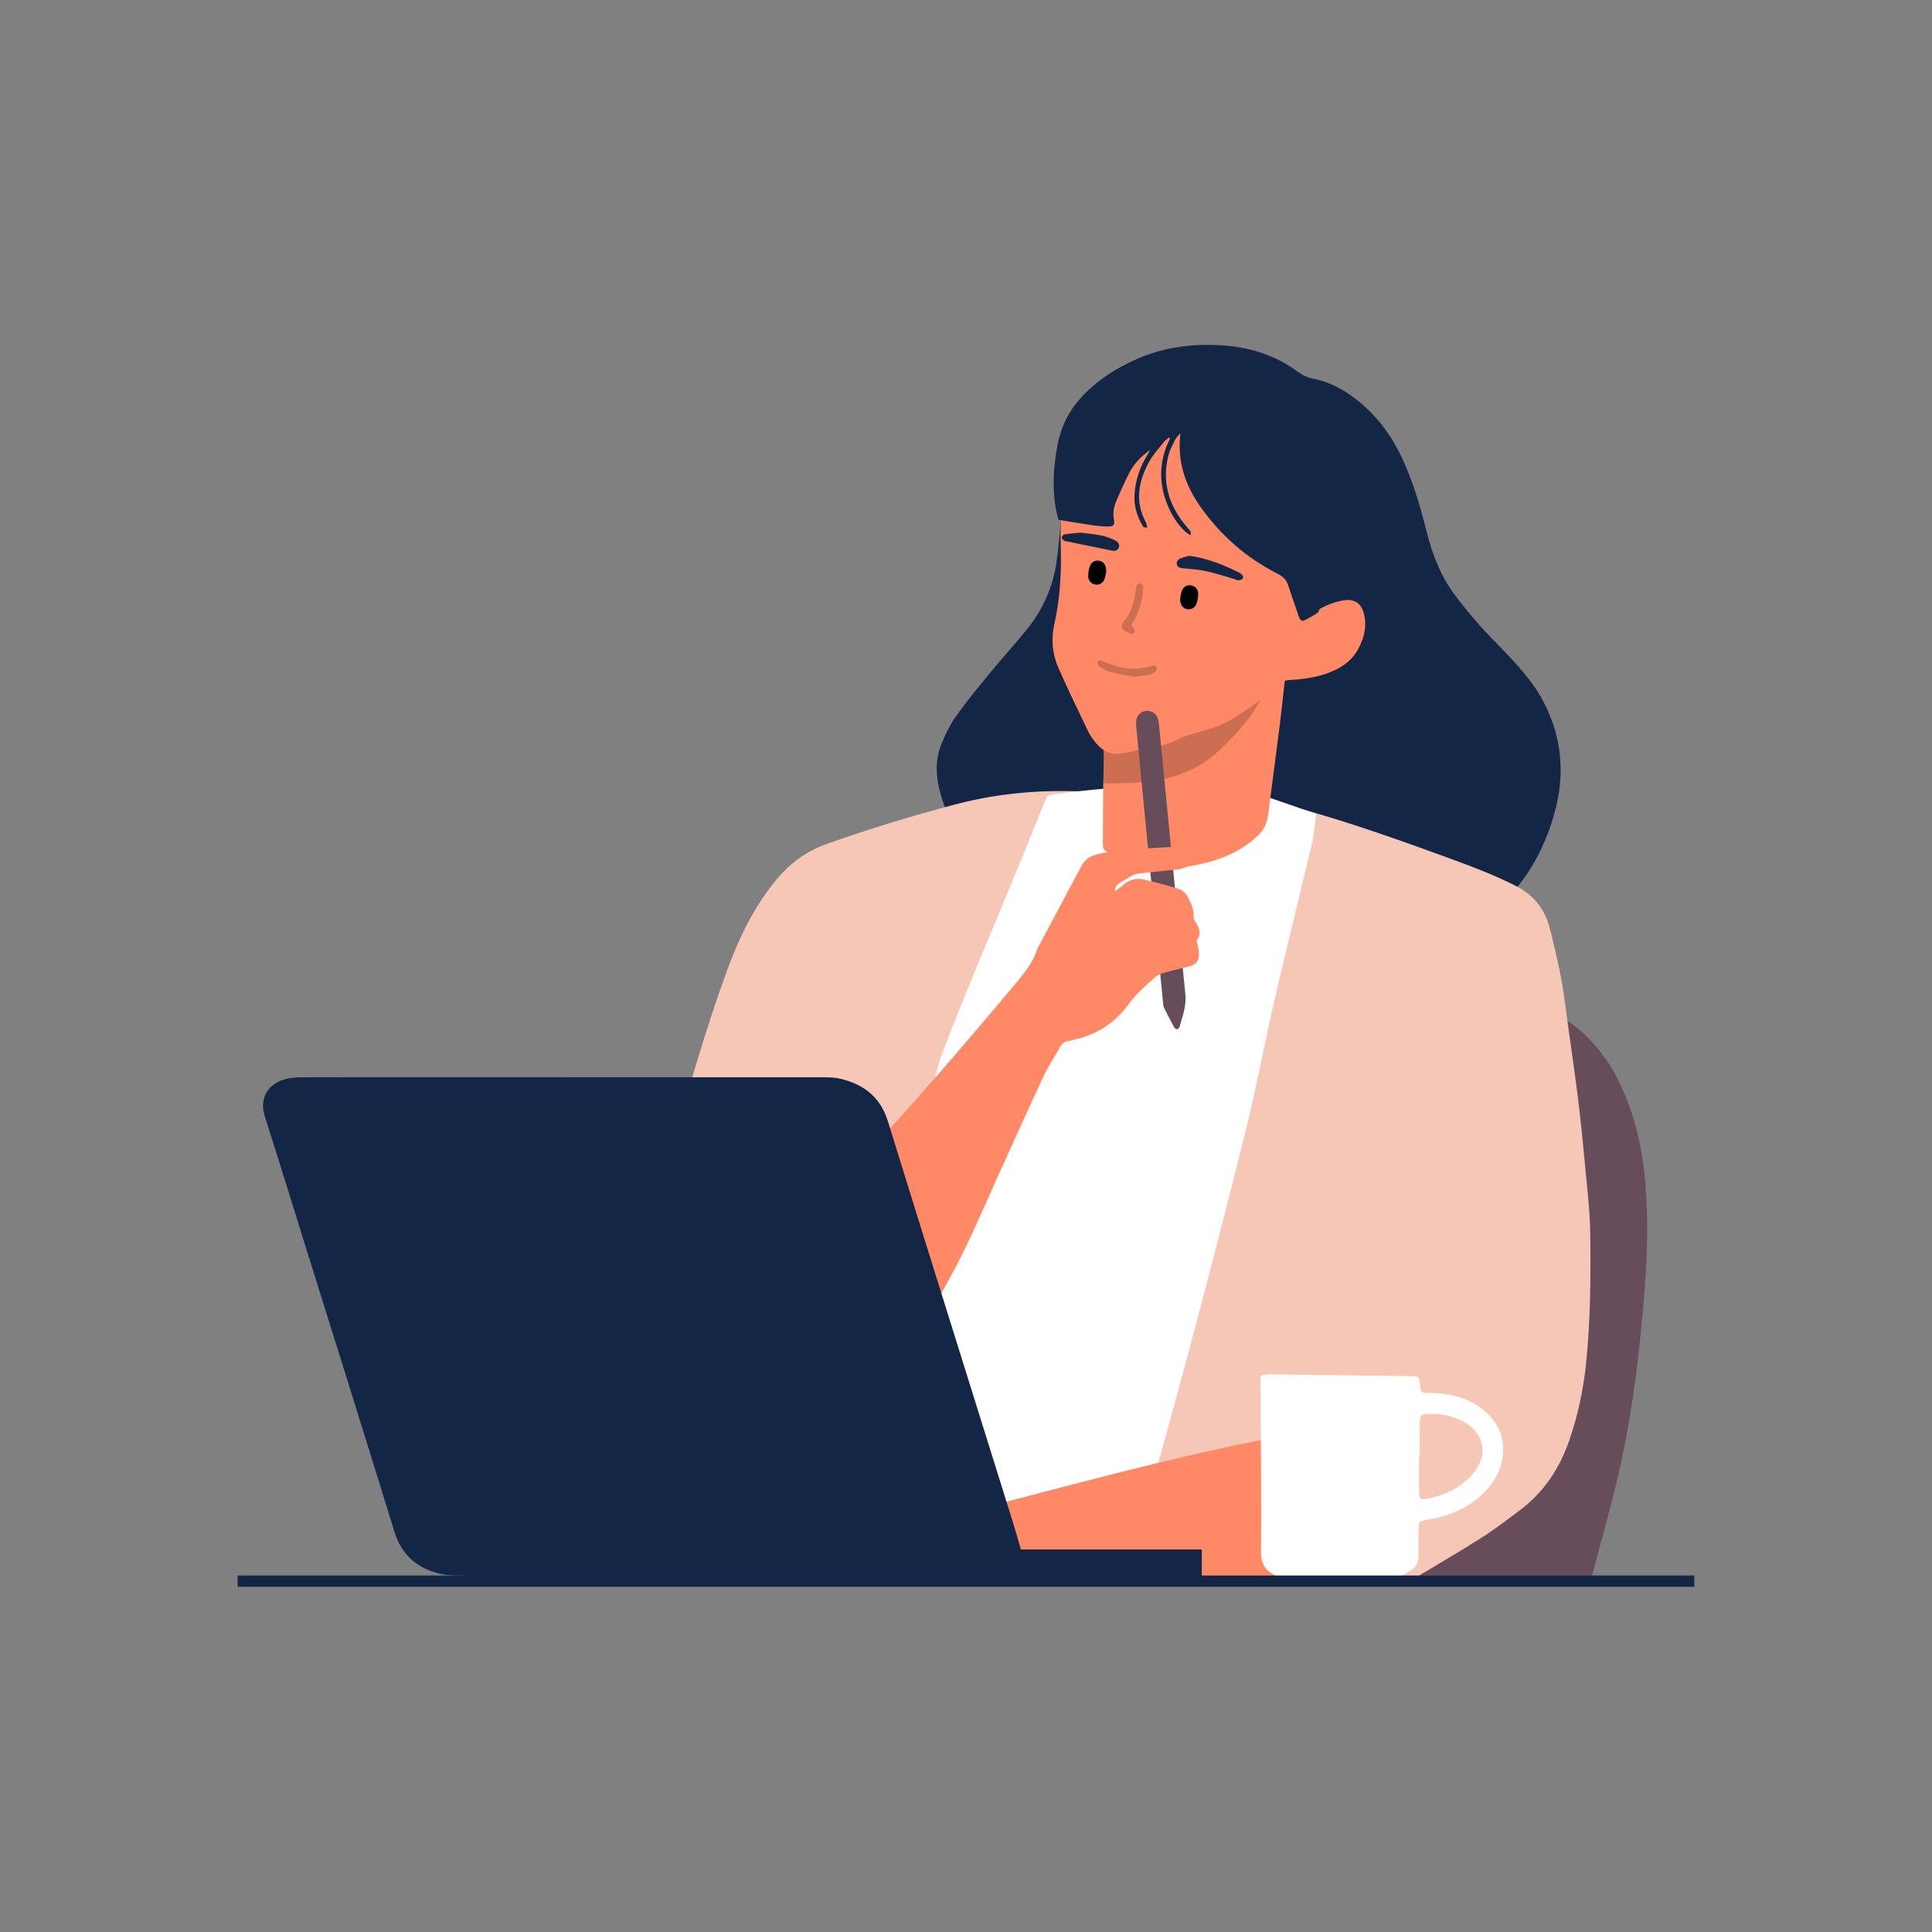 <?xml version="1.0" encoding="UTF-8"?>
<svg data-bbox="492 714 3015.848 2571.274" viewBox="0 0 4000 4000" height="4000" width="4000" xmlns="http://www.w3.org/2000/svg" data-type="color">
    <rect x="0" y="0" width="4000" height="4000" fill="#808080" stroke="none"/>
    <g>
        <path d="M3295.302 3264.774c14.563-54.489 29.5-108.88 43.611-163.485 28.422-109.981 46.073-221.85 57.369-334.78 8.193-81.906 15.449-163.89 13.804-246.332-1.446-72.466-8.406-144.194-31.143-213.594-13.318-40.649-30.293-79.583-54.915-114.767-51.536-73.642-123.118-114.74-211.29-126.854-44.6-6.127-86.33 5.893-125.631 26.993-30.219 16.225-56.573 37.37-80.371 61.956-49.119 50.746-86.427 109.558-117.262 172.617-43.414 88.784-77.976 180.894-99.965 277.386-22.732 99.75-44.694 199.677-66.9 299.546-26.565 119.474-53.033 238.969-79.529 358.459-.206.928-.207 1.902-.304 2.854l752.526.001z" fill="#674D5A" data-color="1"/>
        <path d="M2613.691 2006.001c118.14-2.603 234.252-18.095 347.762-52.861 135.628-41.541 217.508-133.364 256.106-266.97 24.706-85.518 16.004-167.939-28.594-245.242-12.801-22.188-29.164-42.702-46.136-62.012-24.624-28.015-51.907-53.678-76.876-81.407-19.175-21.296-37.348-43.62-54.51-66.576-29.395-39.318-46.286-84.397-58.171-131.704-13.061-51.99-28.19-103.31-51.062-152.092-25.582-54.561-62.072-99.573-112.393-133.219-22.215-14.854-46.274-24.952-72.325-30.256-11.013-2.242-20.523-6.574-29.629-13.335-46.315-34.392-99.237-51.345-156.17-55.231-61.922-4.226-122.505 3.434-179.645 28.933-41.32 18.44-79.367 42.313-110.5 75.849-4.855 5.23-9.231 11.031-13.073 17.05-7.529 11.799-10.168 24.477-6.143 38.402 1.078 3.727.993 8.642-.542 12.141-15.318 34.892-19.266 71.918-20.792 109.336-2.264 55.49-5.877 110.834-13.478 165.899-7.264 52.625-28.396 99.214-61.34 140.283-24.242 30.22-50.615 58.721-75.236 88.648-24.3 29.536-48.573 59.193-70.926 90.192-11.899 16.502-20.884 35.439-29.096 54.192-13.49 30.805-14.347 63.008-6.633 95.658 11.307 47.861 33.078 90.432 63.115 129.193 61.321 79.13 139.437 135.507 231.459 173.877 96.251 40.133 196.147 64.472 300.196 71.021 24.785 1.559 49.75.231 74.632.231z" fill="#132646" data-color="2"/>
        <path d="M2933.401 3264.774c44.621-26.871 89.737-52.965 133.68-80.901 26.992-17.16 52.449-36.795 78.141-55.929 50.365-37.51 83.729-87.248 103.971-146.302 17.609-51.372 29.009-104.165 34.516-158.068 9.303-91.065 10.056-182.528 8.616-273.917-.647-41.053-5.48-82.081-9.32-123.035-4.823-51.433-9.731-102.885-16.139-154.136-8.364-66.903-18.65-133.564-27.312-200.432-5.975-46.125-16.558-91.239-27.304-136.361-1.328-5.577-2.89-11.1-4.423-16.626-10.687-38.514-33.354-66.605-69.502-84.91-40.243-20.379-82.009-36.757-124.225-52.248-98.772-36.245-197.81-71.73-298.909-101.065-69.527-20.174-140.215-35.05-212.471-40.458-29-2.171-58.332-.69-87.482.169-27.249.803-54.441 3.664-81.689 4.291-15.214.351-30.504-1.844-45.737-3.159-103.763-8.958-206.252-3.361-307.507 23.173-90.749 23.781-180.3 51.114-268.705 82.448-43.235 15.324-77.675 41.118-106.628 76.847-44.996 55.526-75.228 118.264-99.593 184.734-44.156 120.467-78.888 243.811-114.128 367.027-35.288 123.386-63.336 248.364-82.487 375.266-8.212 54.412-14.711 109.108-15.376 164.21-.96 79.655 14.348 157.014 36.033 233.186 9.812 34.466 21.739 68.328 32.588 102.501 1.413 4.45 2.118 9.125 3.151 13.696l1568.241-.001z" fill="#F6C7B7" data-color="3"/>
        <path d="M2333.104 3264.774c6.242-23.039 12.407-46.1 18.739-69.115 38.313-139.26 77.614-278.257 114.742-417.832 39.219-147.431 77.53-295.125 114.003-443.255 21.717-88.2 38.259-177.661 58.703-266.19 24.75-107.174 51.441-213.899 76.611-320.978 4.659-19.823 6.091-40.404 9.262-62.371-40.822-14.118-79.992-27.879-119.331-41.138-11.759-3.963-24.009-2.005-35.191 2.292-6.733 2.587-12.601 2.711-19.332 1.526-41.912-7.379-83.862-14.552-125.823-21.652-11.297-1.911-22.394-3.529-33.543 2.429-4.654 2.487-11.198 2.15-16.845 1.958-66.319-2.263-131.8 6.399-197.351 14.508-8.233 1.018-11.234 5.574-13.881 12.164-18.365 45.713-36.654 91.459-55.422 137.007-32.801 79.602-66.192 158.961-98.824 238.631-20.847 50.899-41.666 101.845-60.699 153.433-8.22 22.28-12.672 46.074-17.507 69.456-22.856 110.531-46.152 220.984-67.509 331.808-15.475 80.301-28.169 161.137-42.088 241.737a1456738.494 1456738.494 0 0 0-70.774 410.06c-1.462 8.478-2.592 17.013-3.876 25.521l585.936.001z" fill="#FFFFFF" data-color="4"/>
        <path d="M2904.678 3264.774c-.172-9.067-.541-18.136-.484-27.201.28-44.029 1.167-88.06.835-132.083-.184-24.373-2.543-48.723-3.491-73.1-.294-7.562-3.713-12.241-9.664-16.35-28.269-19.518-59.427-30.487-93.726-32.419-4.746-.268-9.52-.037-14.566-.037-1.277-2.059-2.312-3.553-3.171-5.142-8.993-16.653-19.046-22.201-37.362-19.475-29.803 4.435-59.691 8.519-89.28 14.136-119.833 22.749-238.588 50.45-356.726 80.628-142.685 36.448-284.944 74.554-427.483 111.577-84.687 21.997-169.579 43.203-254.318 64.998-12.012 3.09-23.706 7.438-35.507 11.324-12.302 4.05-22.047 11.263-27.88 23.146h284.351c2.59-.887 5.164-2.485 7.771-2.542 13.559-.298 27.128-.32 40.69-.12 2.05.03 4.075 1.732 6.111 2.661h166.59c3.939-.958 7.877-2.745 11.817-2.752 95.116-.156 190.233-.152 285.349-.002 3.389.005 6.776 1.795 10.163 2.754l539.981-.001z" fill="#FF8966" data-color="5"/>
        <path d="M2364.698 3264.774c-3.388-.958-6.774-2.749-10.163-2.754-95.116-.15-190.233-.154-285.349.002-3.941.007-7.878 1.794-11.817 2.752h307.329z" fill="#FFFFFF" data-color="4"/>
        <path d="M1890.779 3264.774c-2.037-.929-4.062-2.631-6.111-2.661-13.561-.2-27.13-.178-40.69.12-2.608.057-5.182 1.655-7.771 2.542l54.572-.001z" fill="#FFFFFF" data-color="4"/>
        <path d="M2630.292 1380.168c-1.318-3.013-2.619-6.033-3.957-9.038-7.139-16.033-19.696-24.817-37.021-24.841-16.687-.024-33.452 1.022-50.05 2.823-53.911 5.848-106.792 16.706-157.261 36.957-17.661 7.086-34.457 16.473-51.243 25.559-16.872 9.132-27.337 23.739-31.721 42.351-3.286 13.948-5.059 28.281-8.845 42.075-7.997 29.134-4.397 58.906-5.274 88.325-1.625 54.485-.935 109.036-1.548 163.556-.091 8.118 2.172 12.824 9.94 16.582 79.804 38.608 160.812 42.035 243.075 8.878 25.475-10.268 48.491-24.699 68.464-43.835 12.309-11.794 18.671-25.893 20.777-42.826 7.728-62.133 16.347-124.154 24.074-186.287 4.954-39.837 8.909-79.797 13.366-119.696.742-6.644 1.805-13.251 2.65-19.884 1.319-10.355-2.63-17.234-10.747-18.85-8.009-1.595-14.707 3.136-17.347 13.28-2.125 8.163-3.276 16.58-4.86 24.885-.822-.006-1.647-.01-2.472-.014z" fill="#FF8966" data-color="5"/>
        <path d="M2646.177 3264.774c-1.18-.79-2.266-1.81-3.554-2.336-22.29-9.091-31.943-23.938-31.761-49.64.809-114.316-.446-228.647-1.042-342.973-.109-20.988-6.018-24.739 23.811-24.321 94.697 1.329 189.396 2.493 284.095 3.637 21.218.256 21.22.097 22.586 20.939.785 11.976 2.374 13.476 14.983 13.882 6.691.216 13.402.085 20.077.519 34.161 2.22 66.01 11.545 93.408 32.705 30.024 23.188 45.5 53.785 43.108 92.139-1.832 29.382-14.721 54.192-34.37 75.583-32.5 35.381-74.043 53.276-120.495 61.261-19.623 3.373-19.817 3.26-20.047 23.725-.193 17.219-.458 34.443-.252 51.659.163 13.649-4.429 24.049-17.119 30.536-7.176 3.669-13.799 8.419-20.671 12.682-84.252.003-168.505.003-252.757.003zm291.866-178.23c.062 16.947 2.864 19.279 19.802 15.787 33.085-6.82 62.71-20.552 86.447-45.179 40.98-42.517 30.675-94.457-23.384-118.345-20.98-9.271-43.136-12.479-65.894-11.479-12.516.55-15.206 3.166-15.379 15.663-.338 24.399-.099 48.807-.099 73.211h-1.513c-.001 23.447-.066 46.895.02 70.342z" fill="#FFFFFF" data-color="4"/>
        <path d="M2393.949 1546.345c-8.389-12.503-20.1-18.156-33.232-19.597-27.561-3.025-55.242-4.962-82.882-7.248-1.266-.104-2.611.744-4.605 1.361.73 1.927.885 4.495 2.069 5.125 10.448 5.553 10.077 15.274 9.784 24.83-.469 15.3-1.379 30.587-1.878 45.886-.261 8.013-.046 16.041-.046 23.528 3.237 1.131 4.562 2.015 5.868 1.989 40.645-.807 81.386-.278 121.421-9.264 44.921-10.082 84.291-30.294 117.514-62.532 29.653-28.774 57.86-58.778 78.226-94.967 10.742-19.087 19.83-39.21 28.289-59.441 6.715-16.059.027-32.033-14.191-38.937-14.322-6.954-30.212-1.976-39.877 12.529-1.059 1.589-2.15 3.21-2.873 4.962-15.846 38.367-42.786 68.894-70.281 98.944-10.649 11.639-21.906 22.779-33.486 33.497-22.33 20.671-49.17 32.51-79.82 39.335z" opacity=".2"/>
        <path d="M2699.829 1282.227c-2.659-27.907-4.203-53.611-7.713-79.043-8.363-60.594-14.466-121.584-28.603-181.245-3.958-16.701-9.238-33.161-14.978-49.354-23.58-66.516-70.341-107.769-138.302-125.539-100.298-26.225-204.468 5.092-272.535 92.74-23.564 30.343-35.763 65.523-39.144 103.262-2.554 28.513-3.278 57.35-2.44 85.973 1.603 54.734-.885 108.799-13.145 162.497-6.918 30.3-4.678 61.496 7.911 90.197 19.573 44.622 40.939 88.463 61.987 132.425 3.885 8.114 9.315 15.664 14.975 22.718 13.698 17.071 30.675 27.2 53.689 22.891 7.037-1.318 14.338-1.606 21.171-3.57 56.96-16.374 114.023-32.436 170.623-49.983 15.738-4.879 30.72-13.298 44.854-22.029 31.771-19.625 62.218-41.256 89.447-67.005 5.868-5.549 12.078-8.5 20.233-9.023 25.794-1.655 51.445-4.397 76.154-12.82 28.43-9.691 53.14-24.217 67.947-51.658 11.891-22.036 18.063-45.084 12.53-70.396-5.216-23.863-19.529-34.288-43.59-30.18-24.998 4.268-47.141 15.344-67.76 29.741-3.872 2.705-7.717 5.449-13.311 9.401z" fill="#FF8966" data-color="5"/>
        <path d="M2453.87 2055.726c-11.878-121.493-24.311-248.599-36.73-375.707-5.861-59.984-11.664-119.973-17.607-179.948-.466-4.708-1.178-9.58-2.894-13.936-3.901-9.901-13.704-15.319-24.135-14.144-10.367 1.168-18.476 8.781-19.923 19.509-.631 4.676-.349 9.555.104 14.285 8.216 85.706 16.502 171.405 24.814 257.101 7.203 74.27 14.461 148.534 21.684 222.801 2.964 30.469 5.865 60.944 8.898 91.406.328 3.291.725 6.819 2.149 9.715a1142.376 1142.376 0 0 0 20.376 39.522c1.155 2.134 4.159 4.624 6.201 4.533 1.978-.088 4.98-2.993 5.537-5.171 5.415-21.162 14.648-41.662 11.526-69.966z" fill="#674D5A" data-color="1"/>
        <path d="M2461.775 1150.869c-4.336 1.214-10.896 2.517-17.018 4.933-5.01 1.978-9.212 5.725-8.347 11.977.897 6.486 6.286 8.027 11.622 8.681 8.06.988 16.198 1.328 24.277 2.18 29.193 3.08 56.909 12.237 84.764 20.8 1.82.559 3.632 2.198 5.292 2.004 3.448-.402 7.985-.65 9.923-2.853 3.627-4.125.38-7.925-3.283-10.72-1.509-1.152-3.194-2.109-4.892-2.973-29.09-14.813-59.304-26.495-91.48-32.654-2.806-.537-5.677-.731-10.858-1.375z" fill="#132646" data-color="2"/>
        <path d="M2237.628 1102.729c-11.594 1.16-22.511 1.906-33.282 3.593-2.457.385-6.025 3.938-6.142 6.186-.122 2.343 2.88 5.526 5.314 7.126 2.21 1.452 5.5 1.239 8.303 1.814 28.52 5.853 57.038 11.716 85.556 17.58.936.192 1.858.452 2.795.635 6.393 1.245 12.645 1.691 16.052-5.45 2.693-5.643-.079-12.064-8.328-15.916-8.585-4.009-17.653-7.591-26.894-9.448-14.473-2.909-29.271-4.212-43.374-6.12z" fill="#132646" data-color="2"/>
        <path d="M2348.875 1401.357c11.806-1.646 21.219-2.901 30.609-4.318 1.855-.28 3.671-1.06 5.41-1.825 7.878-3.468 12.362-9.156 9.962-13.514-3.923-7.123-9.483-3.174-14.932-1.695-28.645 7.774-56.608 5.01-83.913-6.149-4.842-1.979-9.607-4.196-14.566-5.824-3.969-1.303-8.346-.653-9.08 4.013-.401 2.548 1.47 6.928 3.629 8.139 7.865 4.408 15.95 9.123 24.565 11.345 16.519 4.262 33.457 6.895 48.316 9.828z" opacity=".2"/>
        <path d="M2341.373 1294.503c14.156-20.154 21.024-41.843 24.488-64.713.848-5.597 1.292-11.46.495-16.996-.307-2.133-4.427-4.74-7.108-5.14-1.725-.258-5.065 2.751-5.792 4.927-1.489 4.456-1.716 9.336-2.446 14.044-3.405 21.968-9.463 42.81-24.39 60.165-3.885 4.517-6.831 10.946-2.155 15.554 4.759 4.689 11.448 8.374 17.928 10.071 5.587 1.463 8.766-5.356 5.461-10.847-1.422-2.366-3.774-4.174-6.481-7.065z" opacity=".2"/>
        <path d="M2290.35 1182.811c-.046-13.391-5.848-20.722-15.299-22.035-8.801-1.223-16.581 3.698-19.328 13.307-1.686 5.895-2.647 12.192-2.692 18.318-.072 9.791 6.274 16.73 15.124 17.937 8.29 1.13 15.898-3.297 18.842-12.017 1.963-5.815 2.64-12.063 3.353-15.51z"/>
        <path d="M2443.241 1240.248c.17 12.617 6.325 20.076 15.744 21.155 8.788 1.006 16.416-4.061 19.084-13.74 1.632-5.92 2.593-12.212 2.623-18.343.048-9.646-6.491-16.474-15.528-17.556-8.34-.998-15.822 3.521-18.658 12.33-1.883 5.848-2.483 12.108-3.265 16.154z"/>
        <path d="M2477.475 1946.767c10.491-12.175 5.817-25.132-2.389-38.09-1.928-3.045-4.395-6.829-4.086-10.03 1.621-16.833-6.105-30.91-13.563-44.573-3.298-6.042-10.626-11.685-17.293-13.765-23.688-7.391-47.754-13.702-71.923-19.373-15.784-3.703-30.323.485-42.798 11.244-5.042 4.349-10.417 8.31-17.135 13.631.095-8.9 3.727-13.708 9.558-17.253 9.402-5.717 18.66-11.721 28.379-16.845 4.04-2.13 9.056-2.777 13.717-3.297 24.72-2.759 49.445-5.523 74.216-7.76 15.33-1.385 28.516-7.666 40.989-15.969 9.344-6.22 12.44-13.251 9.954-21.633-2.289-7.715-8.156-11.869-19.315-11.344-41.087 1.933-82.177 3.963-123.209 6.788-19.054 1.312-38.021 4.231-56.935 7.043-7.506 1.116-14.871 3.593-22.107 6.023-10.905 3.662-18.978 10.918-24.386 21.068a398921.442 398921.442 0 0 0-88.366 165.925c-1.348 2.532-2.858 5.044-3.75 7.744-8.408 25.472-24.377 46.081-41.322 66.33-114.877 137.28-231.571 272.919-354.665 402.999-51.296 54.207-100.046 110.817-150.204 166.107-24.434 26.934-49.747 53.071-74.125 80.054-44.092 48.805-84.296 100.476-112.964 160.146-11.002 22.898-21.459 46.283-19.782 72.607 3.289 51.639 21.182 97.852 53.314 138.372 3.376 4.257 8.75 7.446 13.823 9.76 48.277 22.019 96.788 43.525 144.957 65.776 7.395 3.416 13.418 3.234 20.322.192 15.61-6.877 28.233-17.711 40.548-29.206 5.47-5.106 11.831-9.645 18.514-12.992 17.48-8.756 31.758-21.25 44.373-35.84 34.24-39.603 63.044-82.994 89.419-128.116 27.784-47.531 53.02-96.35 77.397-145.72 22.439-45.445 47.2-89.765 71.642-134.193 33.496-60.887 60.604-124.749 89.118-187.978 34.019-75.438 68.046-150.878 103-225.884 9.863-21.165 23.012-40.794 34.593-61.163 4.036-7.098 9.585-11.638 18.054-12.427 3.769-.351 7.424-1.813 11.158-2.65 43.604-9.774 79.781-31.449 107.485-66.827 7.079-9.04 13.812-18.477 21.822-26.633 12.68-12.912 25.894-25.387 39.737-37.029 5.237-4.404 12.627-6.766 19.423-8.693 15.174-4.304 30.598-7.728 45.909-11.551 19.324-4.825 24.48-11.377 23.344-31.364-.399-6.984-2.55-13.869-4.448-23.611z" fill="#FF8966" data-color="5"/>
        <path d="M2422.428 907.907c-23.5 46.599-24.065 93.748-3.734 141.218 11.743 27.418 31.814 52.813 46.626 58.811-.191-3.041.521-6.081-.666-7.84-3.194-4.732-7.246-8.879-10.875-13.325-34.83-42.683-48.494-90.624-34.503-144.733 2.938-11.364 9.021-21.987 14.292-32.637 1.966-3.972 5.751-7.044 10.376-12.493-7.048 58.079 9.773 107.019 40.772 151.263 41.888 59.788 95.482 106.848 160.8 139.868 10.609 5.363 17.698 12.137 21.347 23.289 6.24 19.069 12.917 37.995 19.41 56.981 1.237 3.618 2.157 7.385 3.781 10.819 2.299 4.861 6.19 7.788 11.576 4.926 8.846-4.7 17.698-9.515 25.92-15.19 2.646-1.826 4.188-6.381 4.733-9.918 1.962-12.738 4.068-25.536 4.713-38.381 3.043-60.612-1.584-120.376-20.602-178.513-21.028-64.281-59.995-115.94-111.383-158.788-63.579-53.013-136.12-88.304-216.458-107.611-63.463-15.252-114.922 5.719-156.12 54.193-22.366 26.315-36.371 56.98-42.894 91.149-8.598 45.042-11.438 90.092-2.958 135.446.702 3.756 1.572 7.483 2.465 11.199.547 2.274 1.288 4.501 2.491 8.642 23.177 3.702 46.646 7.673 70.193 11.109 10.385 1.515 20.919 2.527 31.404 2.709 12.051.209 15.216-3.089 13.144-14.521-2.414-13.318-.525-25.843 4.704-37.84 8.774-20.131 17.417-40.388 27.591-59.819 9.842-18.795 24.788-33.732 42.541-46.32-1.417 2.659-2.672 5.421-4.276 7.962-16.663 26.405-26.622 55.02-28.068 86.319-1.071 23.185 5.824 44.368 17.604 64.051 1.124 1.878 4.194 2.59 8.896 2.313-1.009-3.791-1.326-7.953-3.131-11.317-23.049-42.941-14.908-84.512 6.795-124.572 8.086-14.925 20.067-27.78 30.641-41.29 2.827-3.612 7.017-6.158 10.581-9.193.758.677 1.515 1.356 2.272 2.034z" fill="#132646" data-color="2"/>
        <path d="M2488.204 3264.774v-56.803h-374.571c-5.426-18.623-10.18-36-15.542-53.185-86.66-277.706-173.785-555.268-259.759-833.186-15.538-50.228-49.744-76.459-98.025-88.079-11.912-2.867-24.666-3.079-37.033-3.087-264.669-.164-529.337-.125-794.006-.125-94.764 0-189.528-.119-284.291.165-11.378.034-23.096.915-34.06 3.727-32.46 8.326-55.645 36.622-42.7 77.142 31.306 97.995 61.555 196.327 92.219 294.526 58.904 188.634 118.3 377.117 176.358 566.011 14.891 48.448 47.725 75.247 94.309 86.467 19.631 4.729 40.827 2.897 61.299 4.242 5.522.362 10.998 1.438 16.495 2.186l1499.307-.001z" fill="#132646" data-color="2"/>
        <path fill="#132646" d="M492 3285.275v-23.373h3015.848v23.373H492z" data-color="2"/>
    </g>
</svg>
